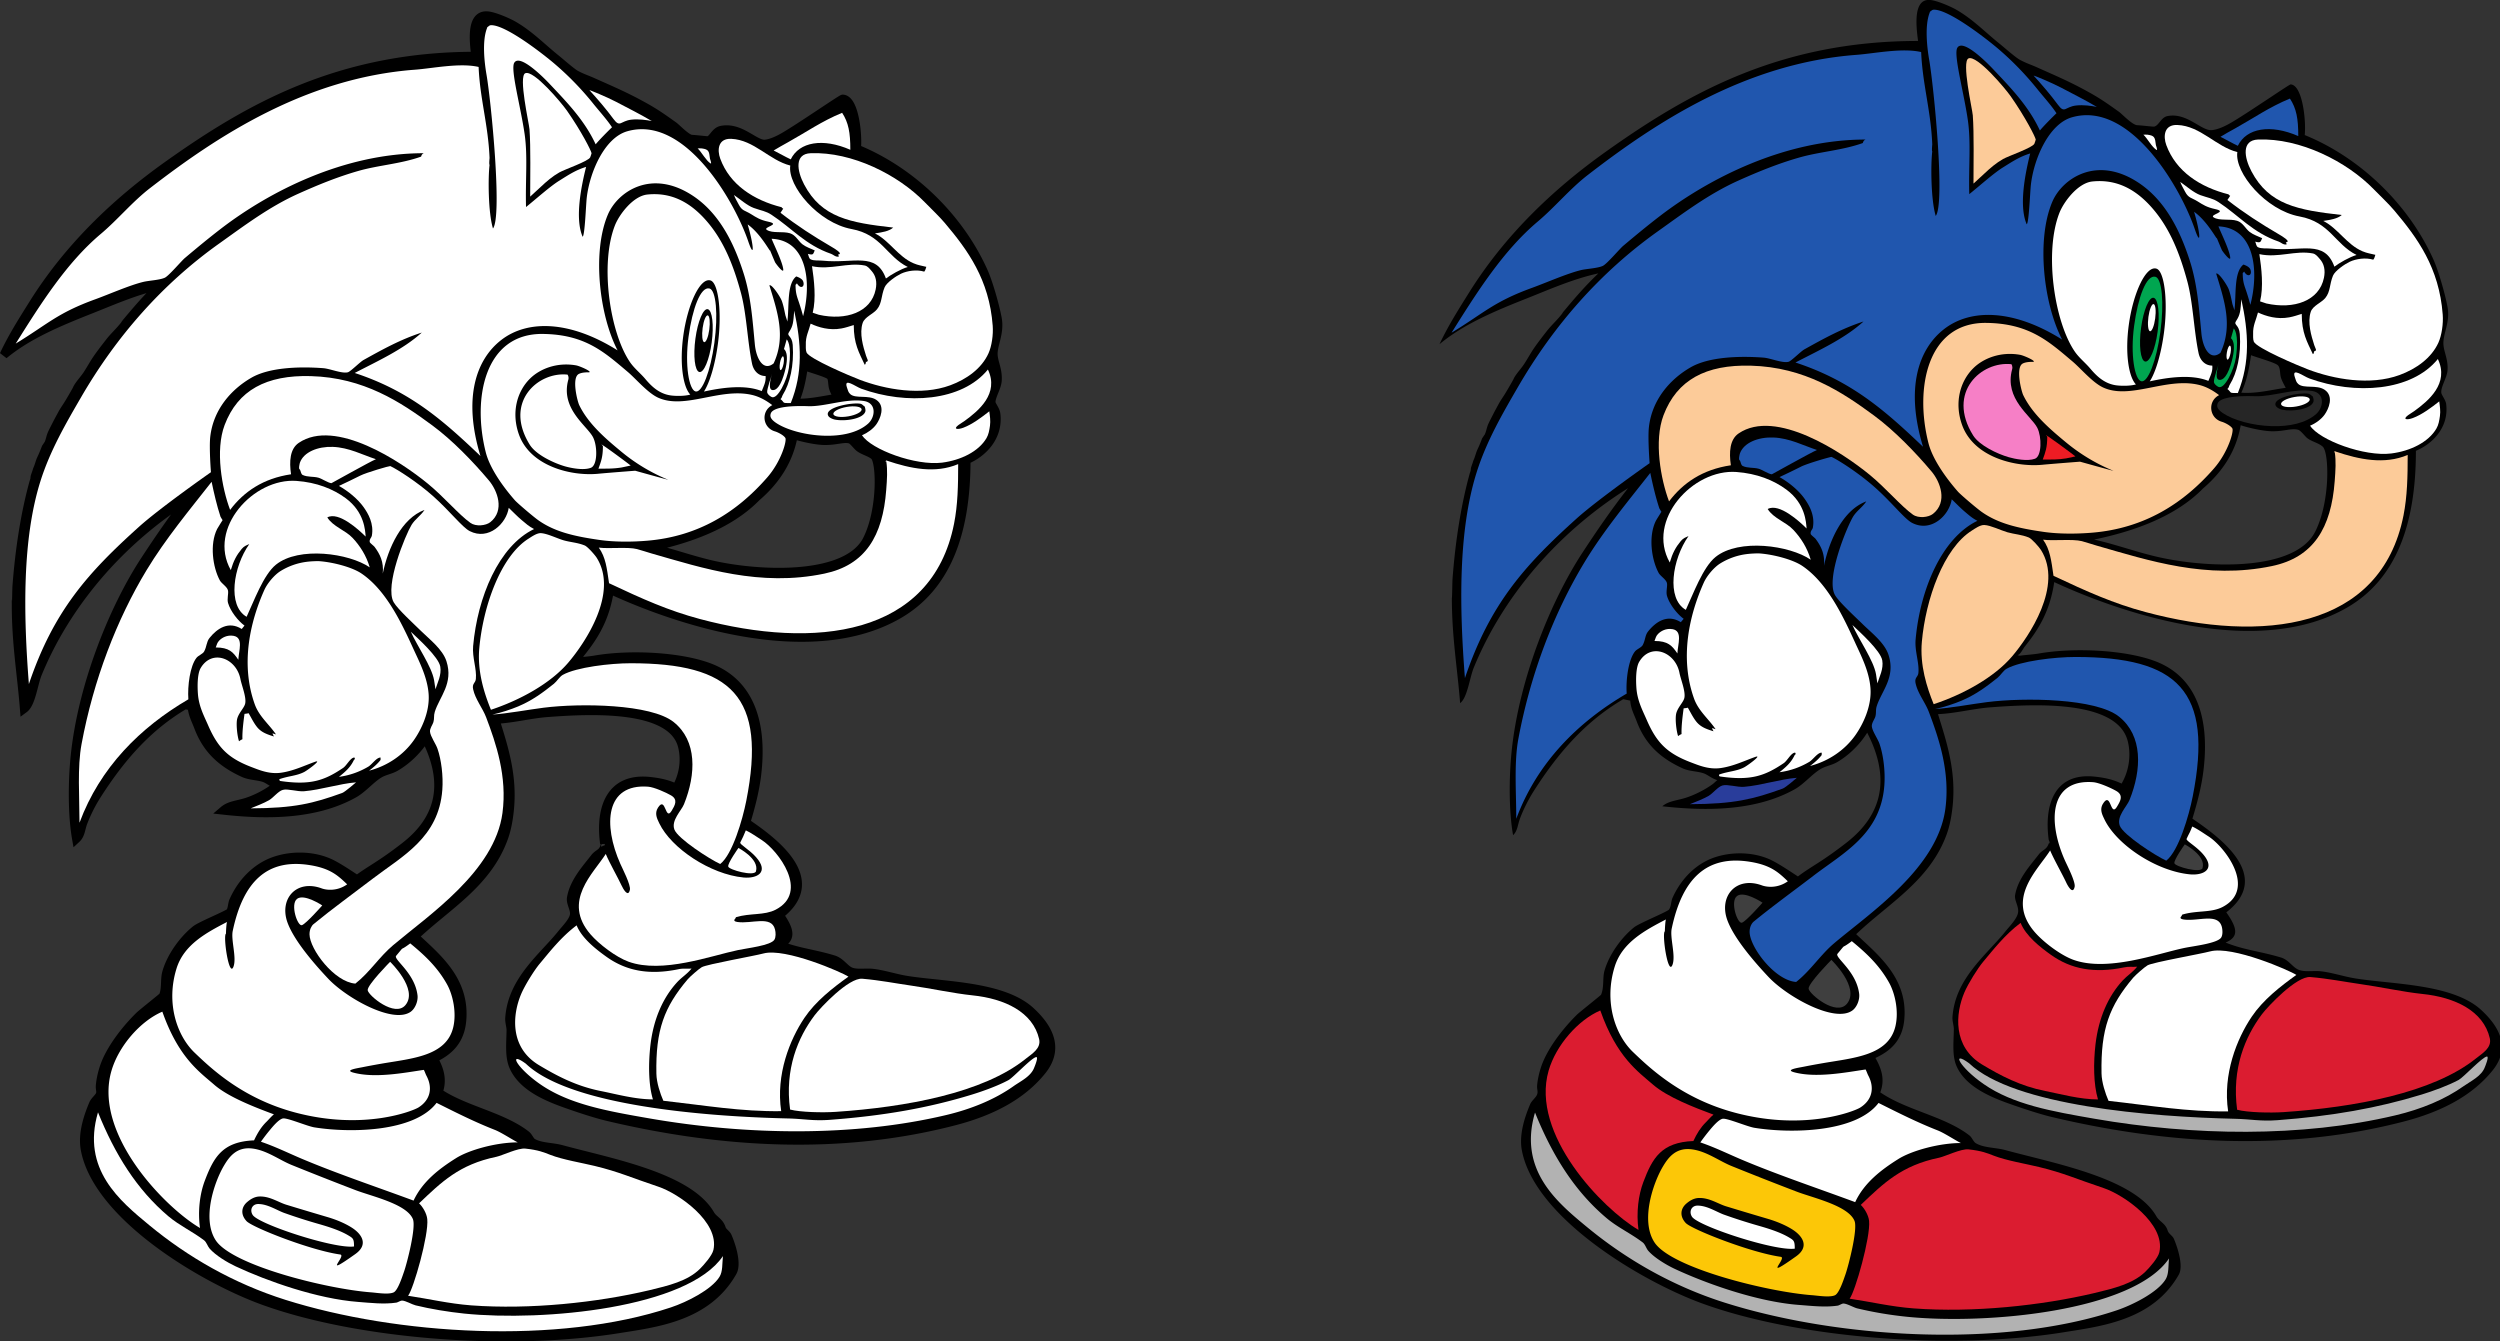 <svg xmlns="http://www.w3.org/2000/svg" width="382.879" height="205.441"><rect width="100%" height="100%" fill="#333333" stroke="none"/><defs><clipPath id="a"><path d="M0 0h169v205.441H0Zm0 0"/></clipPath><clipPath id="b"><path d="M220 0h162.879v205.441H220Zm0 0"/></clipPath></defs><path d="M157.867 154.887c-4.351-4.035-13.648-3.875-19.222-4.82-1.586-.27-3.348-.852-4.98-1.04-1.106-.129-2.325.145-3.321-.207-.938-.332-1.528-1.511-2.7-1.867-3.101-.945-5.519-1.11-8.386-2.262 1.914-.832 1.91-2.02.105-4.566 7.18-5.523-1.207-11.473-5.11-14.14.7-2.305 1.368-4.797 1.669-7.31.957-7.964-1.082-14.112-7.281-16.46-4.493-1.703-12.211-2.094-17.524-1.168-.883.152-2.055.223-2.918.336-.05.008-.441-.074-.312-.106.406-.097.785-.93 1.035-1.246 2.183-2.715 3.824-5.426 4.465-9.758 11.074 5.141 31.074 11.45 44.222 3.844 7.293-4.222 10.38-12.37 10.38-23.668 2.335-.953 5.027-3.422 4.566-7.058-.075-.61-.668-1.317-.727-1.664-.137-.875.852-2.293.938-3.422.12-1.633-.563-2.75-.625-3.946-.078-1.601 1.05-3.316.625-5.605-.375-2.012-1.395-5.54-2.13-7.172-3.695-8.246-10.984-15.36-19.433-18.797.227-2.039-.305-7.547-2.125-7.644-.203-.012-6.5 4.336-9.012 5.793-.789.457-1.898 1.011-2.878 1.109-1.583.152-3.754-2.7-6.692-2.125-.992.191-1.305 1.437-2.016 1.594-.171.035-1.816-.184-2.55-.211-.758-.035-2.29-1.688-2.758-2.02-1.688-1.203-2.79-1.992-4.567-2.972-2.8-1.555-4.828-2.407-7.753-3.715-1.028-.465-1.614-.614-2.653-1.168-.668-.364-2.484-1.973-3.082-2.446-2.164-1.746-4-3.664-6.476-5.097-.79-.461-2.883-1.38-3.93-1.485-2.645-.277-2.184 3.883-1.875 6.18-20.863 0-34.754 7.914-47.129 16.715-8.129 5.781-15.309 12.727-20.656 21.281-1.582 2.528-3.149 4.989-4.465 7.785 3.676-3.062 8.484-5.054 13.285-6.957 3.367-1.332 6.879-2.894 10.695-3.738a53.281 53.281 0 0 0-2.804 2.91c-.848.946-1.672 1.926-2.492 2.906-.067.079-.118.196-.207.31-.68.898-1.583 1.694-2.282 2.597-.629.808-1.297 1.664-1.87 2.492-.571.824-1 1.64-1.556 2.488-.425.649-1.05 1.305-1.453 1.973-.09.148-.144.3-.21.418a55.749 55.749 0 0 1-1.141 1.969c-.336.562-.715 1.07-1.04 1.664-.273.511-.573 1.054-.827 1.554-.254.508-.512.98-.727 1.453-.242.536-.281 1.012-.52 1.559-.035.082-.144.195-.207.313-.023.043-.19.27-.207.308a35.69 35.69 0 0 1-.418 1.04c-.12.296-.32.683-.414.933-.12.332-.218.672-.312.933-.059.172-.172.407-.207.52-.086.312-.145.445-.207.625-.027.086-.106.308-.106.308-.07.266-.02.368-.101.626 0 0-.078.214-.106.312-1.293 4.66-2.164 10.191-2.593 15.883-.043.566-.055 2.926-.106 2.906 0 5.934.84 10.688 1.246 15.883 1.106-.813 1.434-3.836 2.078-5.399a53.442 53.442 0 0 1 3.114-6.332c4.89-8.457 11.957-15.574 20.16-20.722-2.446 3.117-4.696 6.39-6.875 9.719-4.805 7.335-9.559 19.09-10.692 29.894-.425 4.117-.425 9.219.207 12.77.684-.63.68-1.512 1.04-2.493a23.837 23.837 0 0 1 2.078-4.152c3.582-5.621 7.722-10.488 13.52-13.879l1.05.207c.094 1.246.547 1.996 1 3.188 1.316 3.472 3.617 5.547 6.953 7.058.969.434 2.168.41 3.113.727.621.203 1.227.785 2.078 1.039-.253.191-.464.43-.726.621-1.121.816-2.73 1.644-4.152 2.078-1.372.414-2.504.457-3.426 1.246 6.273.695 13.957.824 20.008-2.574 1.359-.766 2.62-2.297 3.867-3.031.808-.48 1.695-.582 2.492-1.04 1.836-1.066 3.453-2.69 4.566-4.464 3.516 6.836 2.368 12.328-3.129 16.605-3.824 2.973-5.27 3.535-7.328 5.098-1.113-.73-2.593-1.73-3.761-2.336-3.098-1.629-7.422-1.473-10.297.105-2.164 1.184-3.828 3.149-4.86 5.442-.254.562-.187 1.234-.52 1.765-.206.333-4.515 2.07-5.292 2.7-1.84 1.472-3.742 4.023-4.465 6.539-.316 1.101-.035 2.484-.52 3.633-.039.093-3.246 2.628-3.632 3.011-1.907 1.867-4.141 4.66-5.192 7.266-.39.976-.734 2.281-.828 3.426-.05.62.168.867 0 1.347-.172.489-.824.942-1.039 1.453-.73 1.72-1.727 4.477-1.273 6.954 1.867 10.132 17.847 19.695 27.07 23.097 14.129 5.207 37.238 7.207 54.676 4.414 5.707-.914 13.527-1.789 17.437-8.718.68-1.204-.066-3.797-.75-5.399-.195-.473-.77-.726-.933-1.246-.336-1.098-1.23-1.324-1.72-2.164-3.323-5.773-15.32-7.95-22.776-9.98-1.477-.407-3.215-.31-4.465-1.04-.36-.21-.594-.87-.934-1.14-.656-.531-1.547-1.07-2.285-1.453-3.578-1.88-7.95-2.86-11.211-5.086.79-2.028.09-3.742-.727-5.192 2.313-1.074 4.082-2.672 4.36-5.812.562-6.246-3.973-9.742-7.266-12.875 4.899-4.66 11.121-8.07 13.66-15.082.434-1.188.703-2.531.871-4.016.645-5.574-.976-10.172-2.18-14.117 2.673-.113 5.333-.84 7.993-1.039 6.727-.508 19.133-1.113 20.66 5.152.55 2.246.11 4.567-.933 6.371-1.211-.566-2.262-.847-3.946-1.039-6.09-.707-7.805 4.047-7.058 9.551 0-.023.296.52 0 .52-.317.976-.957.941-1.5 1.652-1.246 1.625-3.157 3.66-3.579 6.148-.144.872.692 1.817.41 2.813-.265.926-1.277 1.93-1.87 2.672-2.88 3.59-7.618 7.11-7.997 12.976-.03.532.215 1.297.207 1.766-.015 1.906-.285 4.012.418 5.605 1.282 2.88 4.57 4.434 7.637 5.547 1.887.68 4.754 1.649 6.793 2.133 17.266 4.094 35.555 5.262 53.215.637 5.629-1.477 10.246-3.899 13.3-7.715 2.973-3.715.509-7.004-1.726-9.07zM123.094 56.02c.82.328 3.355 1.02 3.984 1.464.48.34.34 1.23.524 1.887.14.492.492 1.106.734 1.574-2.11.285-4.457.91-6.707.735.758-1.633 1.168-3.461 1.465-5.66zm-7.242 20.117c3.007-2.567 5.027-5.711 5.687-9.547 1.125.379 3.262.87 4.602.91 1.937.055 3.058-.516 4.09-.21.386.112 1.015.987 1.363 1.257.687.523 1.64.695 2.304 1.258 1.012.851 1.192 8.332-1.117 12.87-2.984 5.864-15.636 5.555-23.312 3.907-3.406-.738-6.727-1.992-10.063-2.727 5.801-1.203 12.235-3.394 16.446-7.718"/><g clip-path="url(#a)"><path fill="none" stroke="#000" stroke-width="1.3" d="M157.867 154.887c-4.351-4.035-13.648-3.875-19.222-4.82-1.586-.27-3.348-.852-4.98-1.04-1.106-.129-2.325.145-3.321-.207-.938-.332-1.528-1.511-2.7-1.867-3.101-.945-5.519-1.11-8.386-2.262 1.914-.832 1.91-2.02.105-4.566 7.18-5.523-1.207-11.473-5.11-14.14.7-2.305 1.368-4.797 1.669-7.31.957-7.964-1.082-14.112-7.281-16.46-4.493-1.703-12.211-2.094-17.524-1.168-.883.152-2.054.223-2.918.336-.05.008-.441-.074-.312-.106.406-.097.785-.93 1.035-1.246 2.183-2.715 3.824-5.426 4.465-9.758 11.074 5.141 31.074 11.45 44.222 3.844 7.293-4.222 10.38-12.37 10.38-23.668 2.335-.953 5.027-3.422 4.566-7.058-.075-.61-.668-1.317-.727-1.664-.137-.875.852-2.293.938-3.422.12-1.633-.563-2.75-.625-3.946-.078-1.601 1.05-3.316.625-5.605-.375-2.012-1.395-5.54-2.13-7.172-3.695-8.246-10.984-15.36-19.433-18.797.227-2.039-.305-7.547-2.125-7.644-.203-.012-6.5 4.336-9.012 5.793-.789.457-1.898 1.011-2.878 1.109-1.583.152-3.754-2.7-6.692-2.125-.992.191-1.305 1.437-2.016 1.594-.171.035-1.816-.184-2.55-.211-.758-.035-2.29-1.688-2.758-2.02-1.688-1.203-2.79-1.992-4.567-2.972-2.8-1.555-4.828-2.407-7.753-3.715-1.028-.465-1.614-.614-2.653-1.168-.668-.364-2.484-1.973-3.082-2.446-2.164-1.746-4-3.664-6.476-5.097-.79-.461-2.883-1.38-3.93-1.485-2.645-.277-2.184 3.883-1.875 6.18-20.863 0-34.754 7.914-47.129 16.715-8.129 5.781-15.309 12.727-20.656 21.281-1.582 2.528-3.149 4.988-4.465 7.785 3.676-3.062 8.484-5.054 13.285-6.957 3.367-1.332 6.879-2.894 10.695-3.738a53.282 53.282 0 0 0-2.804 2.91c-.848.946-1.672 1.926-2.492 2.906-.067.079-.118.196-.207.31-.68.897-1.583 1.694-2.282 2.597-.629.808-1.297 1.664-1.87 2.492-.571.824-1 1.64-1.556 2.488-.425.649-1.05 1.305-1.453 1.973-.09.148-.144.3-.21.418a55.743 55.743 0 0 1-1.141 1.969c-.336.562-.715 1.07-1.04 1.664-.273.511-.573 1.054-.827 1.554-.254.508-.512.98-.727 1.453-.242.536-.281 1.012-.52 1.559-.035.082-.144.195-.207.313-.023.042-.19.27-.207.308-.144.371-.28.719-.418 1.04-.12.296-.32.683-.414.933-.12.332-.218.672-.312.933-.059.172-.172.407-.207.52-.086.312-.145.445-.207.625-.028.086-.106.308-.106.308-.07.266-.02.368-.101.625 0 0-.078.215-.106.313-1.293 4.66-2.164 10.191-2.593 15.883-.043.566-.055 2.926-.106 2.906 0 5.934.84 10.688 1.246 15.883 1.106-.813 1.434-3.836 2.078-5.399a53.442 53.442 0 0 1 3.114-6.332c4.89-8.457 11.957-15.574 20.16-20.722-2.446 3.117-4.696 6.39-6.875 9.718-4.805 7.336-9.559 19.09-10.692 29.895-.425 4.117-.425 9.219.207 12.77.684-.63.68-1.512 1.04-2.493a23.837 23.837 0 0 1 2.078-4.152c3.582-5.621 7.722-10.488 13.52-13.879l1.05.207c.094 1.246.547 1.996 1 3.188 1.316 3.472 3.617 5.547 6.953 7.058.969.434 2.168.41 3.113.727.621.203 1.227.785 2.078 1.039-.253.191-.464.43-.726.621-1.121.816-2.73 1.644-4.152 2.078-1.372.414-2.504.457-3.426 1.246 6.273.695 13.957.824 20.008-2.574 1.359-.766 2.62-2.297 3.867-3.031.808-.48 1.695-.582 2.492-1.04 1.836-1.066 3.453-2.69 4.566-4.464 3.516 6.836 2.368 12.328-3.129 16.605-3.824 2.973-5.27 3.535-7.328 5.098-1.113-.73-2.593-1.73-3.761-2.336-3.098-1.629-7.422-1.473-10.297.105-2.164 1.184-3.828 3.149-4.86 5.442-.254.562-.187 1.234-.52 1.765-.206.333-4.515 2.07-5.292 2.7-1.84 1.472-3.742 4.023-4.465 6.539-.316 1.101-.035 2.484-.52 3.633-.039.093-3.246 2.629-3.632 3.011-1.907 1.868-4.141 4.66-5.192 7.266-.39.976-.734 2.281-.828 3.426-.05.62.168.867 0 1.347-.172.489-.824.942-1.039 1.453-.73 1.72-1.726 4.477-1.273 6.954 1.867 10.132 17.847 19.695 27.07 23.097 14.129 5.207 37.238 7.207 54.676 4.414 5.707-.914 13.527-1.789 17.437-8.718.68-1.204-.066-3.797-.75-5.399-.195-.472-.77-.726-.933-1.246-.336-1.098-1.23-1.324-1.72-2.164-3.323-5.773-15.32-7.95-22.776-9.98-1.477-.407-3.215-.31-4.465-1.04-.36-.21-.594-.87-.934-1.14-.656-.531-1.547-1.07-2.285-1.453-3.578-1.88-7.95-2.86-11.211-5.086.79-2.028.09-3.742-.727-5.192 2.313-1.074 4.082-2.672 4.36-5.812.562-6.246-3.973-9.742-7.266-12.875 4.899-4.66 11.121-8.07 13.66-15.082.434-1.188.703-2.531.871-4.016.645-5.574-.976-10.172-2.18-14.117 2.673-.113 5.333-.84 7.993-1.039 6.727-.508 19.133-1.113 20.66 5.152.55 2.246.11 4.567-.933 6.371-1.211-.566-2.262-.847-3.946-1.039-6.09-.707-7.804 4.047-7.058 9.551 0-.023.296.52 0 .52-.317.976-.957.941-1.5 1.652-1.246 1.625-3.157 3.66-3.579 6.148-.144.872.692 1.817.41 2.813-.265.926-1.277 1.93-1.87 2.672-2.88 3.59-7.618 7.11-7.997 12.976-.03.532.215 1.297.207 1.766-.015 1.906-.285 4.012.418 5.605 1.282 2.88 4.57 4.434 7.637 5.547 1.887.68 4.754 1.649 6.793 2.133 17.266 4.094 35.555 5.262 53.215.637 5.629-1.477 10.246-3.899 13.3-7.715 2.973-3.715.509-7.004-1.726-9.07zM123.094 56.02c.82.328 3.355 1.02 3.984 1.464.48.34.34 1.23.524 1.887.14.492.492 1.106.734 1.574-2.11.285-4.457.91-6.707.735.758-1.633 1.168-3.461 1.465-5.66zm-7.242 20.117c3.007-2.567 5.027-5.711 5.687-9.547 1.125.379 3.262.87 4.602.91 1.937.055 3.058-.516 4.09-.21.386.112 1.015.987 1.363 1.257.687.523 1.64.695 2.304 1.258 1.012.851 1.192 8.332-1.117 12.87-2.984 5.864-15.636 5.555-23.312 3.907-3.406-.738-6.727-1.992-10.063-2.727 5.801-1.203 12.235-3.394 16.446-7.718zm0 0"/></g><path fill="#fff" d="M80.457 175.91c-1.11-.129-3.559 1.074-4.43 1.254-5.687 1.176-8.402 3.852-11.847 7.129.539.488 1.172 1.543 1.257 2.414.247 2.426-2.101 10.676-2.937 11.742 3.164.469 6.238 1.207 9.645 1.469 9.043.676 19.355-.438 27.261-2.309 3-.714 5.895-1.418 7.758-3.25.621-.613 1.899-2.047 2.098-2.933.953-4.293-5.375-8.66-8.418-9.676-4.14-1.379-6.051-2.285-9.77-3.184-1.894-.46-4.914-.96-6.797-1.699-.996-.394-1.816-.738-3.82-.957"/><path fill="#fff" d="M15.008 170.352c-2.567 8.726 3.367 13.582 7.863 17.296 5.824 4.809 12.828 8.895 20.863 11.43 16.993 5.356 41.72 6.922 59.024 1.149 2.476-.825 6.219-2.72 7.43-4.672.523-.836.402-1.985.53-3.184-5.382 7.965-27.488 10.047-39.62 8.805-2.508-.262-5.121-.696-7.446-1.258-.57-.14-1.52-.723-2.093-.734-.2-.008-.653.285-.84.312-1.922.29-4.008.035-5.871-.105-6.243-.47-13.95-3.192-18.766-5.45-1.293-.605-3.07-1.68-3.984-2.726-.309-.36-.465-.977-.84-1.258-1.797-1.367-3.758-2.246-5.453-3.672-4.864-4.101-8.22-9.531-10.797-15.933"/><path fill="#fff" d="M66.863 168.902c-3.414 4.5-13.25 4.637-18.726 3.754-1.102-.18-4.192-1.508-4.82-1.363-.653.148-1.583 1.289-1.993 1.785a27.856 27.856 0 0 0-1.363 1.781c2.187.739 4.21 1.743 6.289 2.621 5.547 2.336 11.527 4.333 17.09 6.395 1.347-2.895 3.887-4.86 6.5-6.5 2.043-1.285 6.215-2.418 9.45-2.418-.9-.453-2.505-1.52-3.505-1.914-3.078-1.211-5.734-2.547-8.922-4.14m91.856-7.008c-.649.004-3.547 3.14-4.27 3.527-1.617.863-3.797 1.66-5.558 2.203-6.7 2.059-13.547 3.258-21.805 3.879-2.621.191-3.93-.152-6.399-.211-12.671-.29-33.375-1.938-40.152-8.387-2.762-2.02-1.46.606 2.2 3.145 4.449 3.086 10.296 4.117 16.777 5.242 14.75 2.559 31.191 2.852 45.394-.523 3.887-.922 7.465-2.399 10.309-4.415 1.094-.777 2.68-1.492 3.183-2.867.004-.008.68-1.597.32-1.593m-133.855-6.957c-3.343 1.433-6.687 5.238-7.8 9.082-2.782 9.613 8.152 20.882 13.566 24.05-.356-2.64-.012-5.261.734-7.234 1.371-3.613 2.707-5.992 7.547-6.188.516-1.101 1.082-2.039 1.887-2.832.371-.363.754-.832 1.156-1.152-2.93-1.086-6.957-2.64-9.133-4.527-2.238-1.95-5.476-4.137-7.957-11.2"/><path fill="#fff" d="M132.063 149.895c-2.075-.184-6.407 4.398-7.325 5.628-2.531 3.375-4.574 8.196-3.734 14.407 1.582.414 4.984.492 7.023.351 10.703-.726 22.516-2.87 29.043-8.11.961-.773 2.407-1.585 2.075-3.038-.958-4.14-5.274-6.184-10.196-6.692-2.91-.3-6.5-1.086-9.344-1.484-2.476-.352-4.773-.824-7.542-1.062"/><path fill="#fff" d="M116.914 146.027c-1.394.38-8.66 1.653-9.437 2.098-.454.262-1.825 1.465-2.172 1.875-3.57 4.23-4.907 7.707-4.778 14.441.028 1.371.582 3.043 1.063 4.141 6.297.7 11.86 1.676 18.05 1.594-.831-5.617 1.32-10.961 3.563-14.293 1.695-2.516 4.293-4.563 6.738-6.309-.945-.64-9.664-4.457-13.027-3.547"/><path fill="#fff" d="M88.313 141.719c-2.41 1.804-4.188 4.133-5.626 5.84-.863 1.023-2.304 3.343-2.867 4.671-1.34 3.157-1.804 8.176 2.707 10.887 2.79 1.676 5.758 3.238 9.504 3.98 2.34.462 5.235 1.274 7.965 1.274-.703-2.309-.691-5.578-.383-8.297.469-4.023 1.926-7.285 4.09-9.644.707-.774 1.54-1.25 2.203-2.098-.8.078-1.16-.066-1.992.105-4.476.926-7.969.274-11.008-1.886-1.629-1.16-3.793-2.852-4.594-4.832m-40.804-9.215c-6.602-1.082-10.27 2.523-11.863 10.062-.297 1.403.62 4.075.12 5.454-.68 1.886-1.644-4.79-1.152-5.032-.015-.203.067-1.8.18-1.8-3.172 1.648-6.61 3.472-7.75 7.113-1.66 5.324.05 10.32 2.762 12.918 2.68 2.57 7.449 7.047 15.425 9.168 10.504 2.793 18.012-.254 18.844-.77 1.832-1.14 2.219-2.988 1.258-4.824-.191-.367-.23-.578-.422-.941-3.047.449-7.476 1.316-10.797.418-1.394-.38.567-.66 1.469-.84a106.09 106.09 0 0 1 2.828-.524c4.645-.808 9.945-1.129 11.004-5.578.531-2.242-.047-4.957-.957-6.586-1.453-2.601-3.39-4.426-5.629-6.262-1.89 1.426-.633.09-2.156 1.899-.469.559 2.844 2.594 3.27 6.039.109.902-.348 2.027-1.024 2.52-2.68 1.957-9.875-2.102-12.64-5.036-1.946-2.062-5.2-5.738-6.247-8.609-1.308-3.621 1.348-6.672 5.258-5.227.3.11.867.239 1.559.196a4.435 4.435 0 0 0 2.32-.824c-1.398-1.336-2.55-2.426-5.66-2.934"/><path fill="#fff" d="M99.25 120.48c-6.54-.48-6.902 5.84-4.246 11.813.305.691 1.629 3.246 1.465 3.984-.27 1.243-1.04-.16-1.258-.629-.54-1.171-1.918-3.593-2.438-4.867-1.851 2.95-6.738 7.219-2.335 12.317 1.3 1.507 3.89 3.484 5.824 4.187 5.16 1.875 12.668-.926 16.773-1.781 1.399-.297 4.988-.691 5.555-1.574.258-.399.222-1.117.105-1.575-.543-2.214-3.582-.824-5.765-1.152-.883-.133-.246-.55-.317-.523.024-.036.086-.207.106-.211 2.16-.66 4.34-.246 6.082-1.153 5.203-2.71.37-9.054-2.133-10.66-.684-.437-1.648-1.12-2.445-1.484-.504 1.254-.297.664-.848 1.855-.133.286 1.352 1.051 2.402 2.235 2.094 2.36.13 3.32-1.906 3.129-5.082-.485-11.062-4.48-12.894-8.286-.34-.714-.778-1.523-.207-2.41 1.21-1.886 1.082 2.164 2.097.47.477-.798 1.031-1.704-.105-2.356-.719-.418-2.578-1.262-3.512-1.329m-44.719-.664c-2.582.211-5.394 1.149-7.965 1.364-1.035.082-2.488-.422-3.25-.211-.707.195-1.453 1.199-2.097 1.574-.84.484-1.946.898-2.832 1.258 6.707-.028 9.574-.75 14.035-2.363.437-.165 2.11-1.622 2.11-1.622"/><path fill="#fff" d="M96.598 101.578c-3.137 0-8.309.61-10.403 1.777-.496.278-.906.997-1.363 1.364-1.676 1.344-3.324 2.562-5.453 3.46-1.106.466-2.68.989-3.98 1.258 2.261-.14 5.57-.761 7.859-1.05 5.597-.707 16.437-.594 19.922 2.203 3.59 2.875 3.437 7.953 1.574 12.582-.402.988-1.996 2.473-1.469 3.879.531 1.398 5.406 4.543 7.016 5.273 1.879-1.469 3.422-6.793 3.992-9.676 3.172-16.027-2.29-21.07-17.695-21.07m-60.832-4.199c-.985-.172-1.786.293-2.203.734-.317.34-.325.555-.524 1.047 2.031 0 2.66.695 3.461 1.89.059-1.39.844-3.394-.734-3.671m27.152-.629c.941 2.145 3.215 5.34 3.566 7.445.094.524.141 1.024.211 1.364.282-.954.953-2.172.735-3.461-.25-1.477-3.446-4.336-4.512-5.348"/><path fill="#fff" d="M48.977 85.95c-.364-.028-1.356.003-2.098.105a10.001 10.001 0 0 0-3.906 1.398c-.926.57-2.016 1.852-2.489 2.902-2.18 4.864-3.68 11.332-1.468 17.508.675 1.88 2.214 3.078 3.25 4.614-.657-.196-.614-.282-.313.316-1.07-.328-1.887-.629-2.52-1.363-.55-.657-.921-1.457-1.359-2.203-.12.05-.586.097-.629.105-.16 1.184-.36 2.754-.316 3.879-.234.113-.324.16-.524.316-.257-.78-.44-2.398-.316-3.254.156-1.011 1.102-1.808 1.258-2.515.219-.957-.543-2.801-.73-3.774-.614-3.16-4.333-4.632-6.083-1.675-.5.84-.52 2.664-.422 3.984.149 1.93.958 3.398 1.575 4.82 1.511 3.461 3.093 5.024 6.71 6.395 1.098.414 2.633 1.078 4.403.84 1.918-.262 3.652-1.114 5.242-1.676 1.188-.426-1.144 1.3-1.676 1.57-1.16.586-2.28.582-3.671 1.051-.266.086 0 .312 0 .312 4.671.692 6.796-.074 9.644-1.992.52-.347 1.023-1.379 1.574-1.57.36-.133.211.371.106.312-.555 1.196-1.352 1.844-2.309 2.622a11.865 11.865 0 0 0 4.508-1.57c.504-.302 1.125-1.212 1.68-1.364.37-.11.082.203.21.312-.48.633-1.148 1.196-1.785 1.68 2.918-.765 5.293-2.473 6.817-4.613 1.16-1.629 2.504-4.375 2.305-7.129-.184-2.543-1.415-4.914-2.293-6.832-1.934-4.254-4.278-9.11-7.98-11.621-1.438-.98-4.34-1.727-6.395-1.89m33.863-4.298c-.621-.035-1.477.582-1.887.84-4.258 2.672-6.969 10.348-7.547 16.774-.324 3.566.75 6.894 1.781 9.437 4.454-1.473 9.133-4.031 11.852-7.23 2.566-3.02 7.723-10.653 4.356-16.035-.266-.434-1.399-1.72-1.844-1.899-1.106-.45-2.16-.484-3.227-.789-1.02-.297-2.508-1.047-3.484-1.098"/><path fill="#fff" d="M45.414 73.652c-6.574-.488-13.656 7.266-10.066 13.664.414-1.41.875-2.293 1.675-3.254.38-.453.778-.566 1.153-.734-2.457 3.48-3.383 9.438-.406 11.137 1.101-2.348 2.578-6.45 4.496-7.988 3.507-2.82 11.187-1.762 14.363.418-.531-1.813-1.484-3.293-2.621-4.508-1.121-1.203-2.992-1.719-3.88-3.145 1.743-.96 4.876 1.938 5.872 2.934-.07-.938-.18-3.746-3.047-5.871-1.926-1.426-4.476-2.434-7.539-2.653"/><path fill="#fff" d="M32.41 73.79c-3.422 4.366-7.039 8.698-9.96 13.526-4.563 7.547-8.126 16.79-9.958 26.63-.668 3.581-.316 8.156-.316 12.054 3.14-8.465 9.308-14.594 16.672-18.898-.145-2.047.25-5.114 1.257-6.368.266-.336.961-.593 1.153-.945.43-.781.336-1.473.84-2.094 1.168-1.445 2.906-2.636 4.925-1.363.043-.09.356-.402.422-.523-.98-.711-2.144-2.184-2.52-3.461-.171-.606.083-1.399 0-1.887-.093-.578-.984-1.074-1.257-1.574-1.094-2.032-1.57-5.547-.418-7.864.094-.187.84-1.363.84-1.363-.016.004-.313-.515-.317-.523-.562-1.7-1.003-3.614-1.363-5.348m22.75-.941c-1.144.566-2.09 1.035-3.25 1.57 1.395.781 2.871 1.977 3.778 3.25.687.965 1.609 2.52 1.257 4.402-.05.274-.414.504-.316.946.035.156.621.578.734.734.809 1.09 1.434 2.281 1.258 4.09.82-3.945 2.902-8.457 6.395-9.75-.579.89-1.454 1.422-1.993 2.305-.91 1.496-4.168 9.34-2.726 11.847.621 1.07 3.203 3.422 4.195 4.403 1.274 1.257 3.285 2.777 3.88 4.613 1.105 3.406-1.063 5.457-1.782 7.758-.192.609-.043.996-.211 1.574-.106.383-.57.965-.524 1.469.07.734.903 1.875 1.153 2.62.578 1.676.894 4.15.734 6.29-.55 7.363-6.187 10.18-10.695 13.629-2.969 2.273-6.102 4.535-9.016 6.922-.332.27-.633.843-.629 1.57.024 2.285 3.797 7.316 7.024 7.55 2.164-1.69 3.68-4.113 5.77-5.87 5.488-4.63 15.566-11.344 16.757-20.254.746-5.598-.98-10.649-2.5-14.66-.539-1.422-1.66-2.758-1.992-4.297-.191-.899.355-.914.418-1.575.156-1.511-.574-3.3-.418-5.03.668-7.49 3.914-15.317 9.332-17.93-.813-.422-1.246-.825-1.887-1.364-.73-.613-1.312-1.242-1.992-1.887-.355 2.391-3.07 5.051-5.977 3.567-1.14-.586-3.03-3.059-5.605-5.356-2.394-2.132-5.48-4.105-6.559-4.605-.086-.043-3.617.969-4.613 1.469m80.684-2.293c-.008-.133-.457.18-.106.105.207 1.371.117 2.692-.011 4.371-.528 7.059-3.196 11.508-9.477 12.82-9.848 2.06-18.57-.828-26.52-3.105-.554-.16-1.71-.539-2.171-.652-1.414-.367-4.297-.016-5.852-.227 1.063 1.504 1.223 3.094 1.57 5.453 5.082 2.399 9.078 4.188 13.895 5.477 17.55 4.695 35.523 2.707 38.945-14.598.57-2.879.63-5.86.63-9.12-3.532 1.484-7.302.69-10.903-.524m-84.875-2.114c-2.282-.082-4.457.786-5.035 2.414-.028.082-.274 1.047 0 1.047.144.285.156.703.421.84.739.356 1.633.203 2.41.418.532.145 1.516.813 1.993.84.047 0 5.906-3.305 6.816-3.672-2.031-.656-4.144-1.8-6.605-1.887"/><path fill="#fff" d="M47.594 57.602c-6.805-.188-11.168 2.152-13.192 7.488-1.468 3.879-.418 9.676.84 13 2.11-2.793 5.059-4.82 9.332-5.453-.293-1.973-.172-3.89 1.176-4.809 5.586-3.812 15.621 2.836 19.8 6.27 2.442 2 4.723 4.718 6.493 5.98.844.606 2.371.426 3.039-.101 2.27-1.801 1.086-4.86-.21-6.399-2.442-2.902-5.606-6.176-8.669-8.433-4.844-3.579-10.5-7.325-18.61-7.543M151.3 56.594c-3.988 4.91-12.495 5.441-19.394 2.937-.918-.336-2.699-1.746-2.203-.21.156.468.207.765.527 1.05.829.727 2.766.07 3.958.856 1.488.98.605 2.945.027 3.757-.488.688-1.356 1.329-2.203 1.676 1.437 2.2 8.215 4.703 12.265 4.195 2.86-.367 5.621-1.703 6.817-3.777.308-.535.418-1.144.523-1.887.106-.718-.015-1.543-.105-2.199-1.125.883-2.582 1.992-3.985 2.516-.883.328-1.601.23-.734-.418.281-.211.648-.414.945-.63 2.14-1.558 5.309-4.163 3.563-7.866m-29.668-9.016c-.14 1.766-.145 2.309-.813 3.317-.386.574.485.5.586 1.925.223 3.16-.445 5.93-1.508 7.63-.171.277-.113.456-.367.671.742.598.11.613 1.574.613 1.883-4.675 1.625-9.14.528-14.156m10.797-6.918c-2.606-.515-5.239.727-8.07.106.312 2.101.652 4.937.105 7.129.289.074.726.265.941.312 4.156.934 7.996-.383 8.703-3.879.227-1.117.04-2.094-.629-2.832-.273-.305-.578-.746-1.05-.836"/><path fill="#fff" d="M124.148 23.465c-2.484.098-2.117 2.652-.992 4.793 2.664 5.055 6.985 5.851 13.637 6.594-.629.566-1.66.726-2.797.894 2.227 1.113 3.559 3.586 5.926 4.582.77.324 1.156.332 1.945.54-.094.198-.082.44-.316.734-1.145-.348-2.602-.141-3.563.316-.726.344-2.207 1.348-2.515 2.098-.547 1.316-.371 2.379-1.157 3.351-.57.719-1.89 1.172-2.199 2.098-.535 1.62.082 3.648.524 5.035.183.57.48.797 0 .941-.043-.449.05.356-.211.418-.871-1.879-1.676-3.183-1.676-6.078-.68.207-1.23.403-1.887.524-1.836.336-3.496-.168-4.719-.735-.277 1.114-.793 1.965-.734 3.25.008.102-.047.79.106 1.153.41.98 6.808 3.675 8.175 4.195 3.914 1.48 9.375 2.484 13.84.84 2.508-.926 4.809-2.563 5.856-4.899.492-1.09.75-2.84.644-4.222-.527-7.082-3.828-11.586-7.336-15.739-.804-.96-2.207-2.289-3.078-3.187-4.07-4.184-11.125-7.75-17.473-7.496m-16.671-.735c-.196-.03-.426 0-.63 0 .637.602 1.274 1.872 1.993 2.31.2.116-.102-.735-.106-.735-.132-1.192-.21-1.422-1.257-1.575"/><path fill="#fff" d="M111.984 21.262c-2.023-.082-2.168 1.703-1.675 3.043 1.46 3.972 5.09 6.355 9.437 7.441-.11.05.207.211.207.211-.16.215-.238.39-.418.629 2.524 1.973 4.992 3.562 7.863 5.242.317.184 1.856 1.07.946 1.152 0 0 .191.297.101.317-.484.101-.832-.313-1.152-.418-3.941-1.356-6.02-3.945-9.121-5.977-.895-.59-1.547-.625-2.727-1.05-1.023-.372-2.152-1.383-3.039-1.993.227.582.48.977.735 1.47.52 1.003.968.89 1.886 1.468.836.52 1.38.887 2.621 1.152 2.07.438-.886.817-.21 1.258.886.57 2.437.172 3.566.523.855.266 1.246 1.18 1.887 1.68.554.426 1.226.637 1.886.942-.257.55-.164.765-1.047.527.13.293.145.695.418.836.512.258 1.23.14 1.887.21 4.68.481 8.145-1.425 9.645 2.727.754-.57 2.277-1.449 3.347-1.761-3.277-1.645-4.023-4.973-8.605-5.813-5.086-.941-9.836-6.598-9.39-9.726-3.204-.801-5.552-3.946-9.048-4.09m16.989-3.985c-3.075 1.254-5.547 2.989-8.286 4.508-.777.434-1.472.817-2.203 1.262.86.426 1.75.957 2.621 1.36 1.297-2.684 4.934-3.302 9.125-1.466 0-2.66-.285-4.168-1.257-5.664M90.285 13.82c1.27 1.403 2.54 2.867 3.668 4.403 1.027 1.386 1.063.297 2.727.105 1.11-.129 2.297.043 3.144.207-1.781-1.043-3.55-1.937-5.453-2.933-1.402-.739-4.176-1.883-4.086-1.782m-9.828-2.61c-1.094.442.566 7.657.637 8.602.199 2.649.105 7.618.105 10.301.016 0 1.637-1.527 1.64-1.511.845-.801 1.79-1.614 2.833-2.2.805-.46 4.45-1.707 4.719-2.308.054-.121.214-.598.207-.63-.067-.401-1.54-3.331-3.77-6.519-.871-1.242-5.086-6.254-6.371-5.734"/><path fill="#fff" d="M75.293 3.86c-.305-.012-.367.093-.527.21-.172.121-.118.067-.207.313-.727 1.957-.38 5.117-.051 7.043.691 3.969 2.445 21.66.992 23.57-.746-2.476-.758-7.809-.523-9.75-.102-.047 0-1.047 0-1.047-.204-5.082-1.48-9.113-1.676-13.945-2.883-.664-7.043.219-9.75.422-16.742 1.25-30.293 10.191-40.574 18.136-2.72 2.098-4.938 4.825-7.551 7.024-5.285 4.453-9.274 10.824-13.02 16.789 4.93-3.004 6.371-4.68 12.211-6.797 2.028-.734 5.246-2.152 7.328-2.652.86-.211 2.489-.274 3.293-.64.625-.286 2.547-2.579 3.086-3.028 1.813-1.528 3.68-3.074 5.555-4.512 7.324-5.61 18.71-11.531 31.031-11.531-.37.144-.398.515-.418.523-3.137 1.121-6.527 1.305-9.644 2.203-3.196.914-6.22 2.16-9.121 3.461-4.504 2.016-8.364 4.95-12.164 7.653-8.676 6.172-15.731 14.187-21.176 23.59-2.27 3.914-4.707 8.097-6.188 12.789-2.8 8.886-2.617 20.343-1.773 31.082C8.21 93.555 13.465 87.715 21.309 80.66c3.238-2.91 10.996-8.34 10.996-8.34s-.293-3.785-.102-5.449c.488-4.223 3.274-7.273 6.29-9.016 2.683-1.554 7.163-1.757 11.007-1.468 1.055.078 2.844.863 3.773.629.414-.106 1.86-1.582 2.414-1.887 2.829-1.57 5.645-3.145 8.91-4.195-2.886 2.605-6.656 4.304-10.273 6.187 8.5 2.8 13.535 7.27 19.258 12.719-2.695-8.86-.684-14.746 3.156-17.746 4.055-3.168 10.559-3.008 17.844 1.566-2.824-5.445-3.902-15.101-1.488-20.785 1.484-3.508 6.687-7.117 13.058-2.867 3.852 2.566 6.172 6.906 7.746 11.894 1.106 3.489 1.348 7.059 1.707 10.828.211 2.23 1.317 4.2 2.88 2.922 1.917-4.125.558-7.984-.65-11.949.349-.254 1.704 1.797 1.911 2.406.262.762.344 1.258.524 2.098.058.27.261.777.312 1.05.313-2.292-.117-5.745 1.363-6.921 0 0 .868.254 1.051.734.328.86-.39 1.297-.945.317 0 0-.156.234-.211.207 0 1.468.27 1.914.629 3.043.199.605.375 1.222.527 1.781 1.324-5.074.676-11.625-4.824-11.848.43 1.063 1.668 3.567 1.789 4.692.078.75-1.188-.946-1.258-1.102-.172-.383-.648-1.531-.797-1.894.246.75-1.281-2.399-3.402-3.899.988 3.332 1.055 5.406.101 2.621-2.113-6.218-9.746-19.43-18.554-16.879-3.453 1-5.727 6.203-6.188 10.172-.125 1.09-.285 5.758-.629 5.977-1.254-2.863-.144-8.004.528-10.696-1.64.497-2.758 1.27-4.09 2.098-1.422.875-3.516 2.77-5.11 4.047-.105-4.144.274-7.746-.21-11.152-.606-4.223-2.196-9.91-1.594-10.938.883-1.515 4.879 2.656 5.445 3.258 2.621 2.777 5.32 5.547 7.024 9.227.558-.684 1.863-2 2.503-2.61-.73-1.125-2.02-2.555-2.867-3.61a45.588 45.588 0 0 0-5.734-5.944c-1.684-1.465-7.477-6.02-9.836-6.079m57.031 57.559c-2.695-.434-5.992.879-8.543.789-3.363-.117-5.457.281-5.734 1.117-.129.387-.113.813.797 1.434 1.562 1.062 4.492 1.89 7.406 1.972 2.563.075 5.113-.43 6.703-1.851 1.117-1 1.324-3.149-.629-3.461zm.211 1.574c-.305 1.184-3.203 1.586-4.719 1.258-.316-.074-.777-.266-.941-.523-.832-1.317 3.648-2.149 4.926-1.887.23.039.472.344.629.418 0 0 .168.496.105.734"/><path fill="#fff" d="M120.277 67.074c-.254-.422-1.129-.87-1.593-1.008-1.91-.554-2.18-3.101-.407-4.02-.863-.655-1.906-1.292-3.144-1.57-4.914-1.12-10.278 2.294-14.363.419-1.61-.747-3.38-2.887-4.653-3.958-3.574-3.015-6.504-5.707-12.96-5.792-8.923-.125-10.872 9.828-8.755 18.152.664 2.59 2.864 5.52 4.453 7.324.415.465 2.778 2.477 3.567 3.04 2.535 1.804 5.562 2.484 9.433 3.038 2.196.313 4.883.32 7.34.106 7.75-.668 13.63-4.32 18.317-9.696 2.14-2.457 3.015-5.617 2.765-6.035zm-22.996 5.02s-4.203.32-5.687.465c-4.106.39-10.356-1.141-12.11-5.989-1.195-3.312-.355-6.605 1.739-8.636 1.484-1.438 4.054-2.489 6.988-1.98.61.105 2.598 1.007 1.98 1.073 0 0-.988-.054-1.554.25-1.117.59-.215 4.16.07 4.762 1.406 2.926 4.195 5.266 6.45 7.133a27.686 27.686 0 0 0 7.187 4.308c-.223-.035-5.063-1.386-5.063-1.386"/><path fill="#fff" d="M92.336 68.305c0 1.683-.281 2.367-.684 3.468 1.34 0 2.285.024 3.528-.175l1.402-.297c.117.035-5.57-4.188-4.246-2.996m-5.414-10.93c-4.516-.492-9.844 4.227-5.781 10.746.945 1.52 3.64 2.793 5.375 3.297.89.254 2.824.66 3.968.23 1.04-.39 1.036-3.296.352-4.66-.91-1.804-5.031-4.36-3.8-8.828a.96.96 0 0 0-.114-.785M63.234 186.707c-.937-2.297-6.168-3.45-8.703-4.406a538.188 538.188 0 0 1-9.855-3.88c-1.864-.753-3.778-2.226-5.973-2.515-2.46-.328-3.601 1.266-4.406 2.621-1.496 2.536-3.395 8.164-1.258 11.43 2.54 3.867 17.102 7.465 23.8 7.969.817.058 2.673.379 3.458 0 .648-.317 1.324-2.438 1.574-3.149.445-1.257 1.883-6.804 1.363-8.07zm-8.808 5.348c-5.324 3.789-1.274.222-2.328.074-4.575-.645-13.442-4.149-14.34-5.11-.903-.968-.848-2.12.105-2.933.45-.383 1.086-.82 1.887-.84 1.574-.047 2.875.883 4.09 1.258 2.219.68 4.047 1.223 6.289 1.887 1.309.382 2.621.921 3.668 1.574 1.547.957 2.734 2.594.629 4.09"/><path fill="#fff" d="M39.54 184.398c-.923 0-1.333.91-.837 1.68.926 1.426 12.524 5.227 15.516 4.82 0-1.152-.133-1.253-.84-1.675-1.285-.774-3.024-1.328-4.613-1.782a85.736 85.736 0 0 1-5.243-1.68c-1.113-.402-2.539-1.366-3.984-1.363M117.25 57.59c-1.063.004-1.836-.774-2.07-1.887-.715-3.437-.832-7.621-1.7-10.832-1.136-4.207-2.593-7.863-5.097-10.828-2.598-3.082-5.57-4.629-9.238-4.25-2.204.23-4.336 3.082-4.989 4.781-2.297 5.946-.75 16.356 2.313 20.867.672.989 1.617 1.711 2.383 2.625.953 1.13 2.164 2.305 4.011 2.512.922.102 2.067.063 2.758-.121.031-.008.066-.016.098-.027-1.153-1.227-1.633-4.86-1.078-8.95.648-4.789 2.574-9.039 4.191-8.523 1.2.383 1.758 4.961 1.11 9.75-.438 3.223-1.266 5.93-2.133 7.262 2.675-.586 6.257-1.121 8.855-.07.36-.903.66-1.461.586-2.31"/><path fill="#fff" d="M108.664 44.184c-1.355-.348-2.625 3.054-3.215 7.41-.59 4.351.078 8.117 1.078 8.36 1.004.241 2.293-3.09 2.883-7.442.59-4.356.254-8.07-.746-8.328zm.332 8.285c-.36 2.652-1.21 4.672-1.898 4.504-.688-.168-.953-2.457-.594-5.114.36-2.656 1.21-4.672 1.898-4.507.688.168.953 2.457.594 5.117"/><path fill="#fff" d="M107.84 52.402c-.281-.066-.383-1.043-.23-2.175.152-1.13.507-1.993.788-1.926.282.07.383 1.043.23 2.176-.151 1.132-.507 1.996-.788 1.925m12.644-.418-.421 1.48s1.054.552-.055 4.079c-.668 2.14-1.434 2.289-1.79 2.18-.726-.223.036-2.489.036-2.489s-.816 2.38-.762 2.825c.043.316.375.574.645.726.933.54 2.426-2.613 2.683-4.441.516-3.703-.336-4.36-.336-4.36"/><path fill="#fff" d="M119.543 56.684c-.152-.028-.191-.52-.09-1.102.102-.582.309-1.031.461-1.008.152.028.195.524.094 1.106-.106.582-.313 1.03-.465 1.004m10.375 7.082c-1.195.207-2.219.05-2.29-.352-.065-.398.849-.887 2.044-1.09 1.195-.207 2.219-.05 2.289.352.066.394-.848.886-2.043 1.09M59.75 147.3s-3.547 3.583-3.438 4.36c.11.813 4.172 4.215 5.786 2.266 2.011-2.43-2.348-6.625-2.348-6.625m-10.398-8.633s-2.43 2.766-3.102 3.02c-.668.25-1.844-3.188-.754-4.028 1.09-.836 3.856 1.008 3.856 1.008m63.742-8.805s-1.676 2.348-1.563 2.852c.11.504 4 1.558 4.246.726.559-1.898-2.683-3.578-2.683-3.578"/><g clip-path="url(#b)"><path d="M380.023 154.7c-4.418-4.095-13.847-3.93-19.5-4.887-1.609-.274-3.402-.868-5.054-1.055-1.121-.133-2.356.144-3.371-.211-.95-.34-1.547-1.535-2.739-1.895-3.144-.957-5.597-1.129-8.504-2.297 1.942-.84 1.938-2.046.106-4.628 7.281-5.606-1.223-11.641-5.188-14.348.711-2.336 1.391-4.867 1.696-7.414.972-8.082-1.098-14.317-7.39-16.7-4.552-1.726-12.388-2.124-17.774-1.187-.895.156-2.082.227-2.961.344-.051.004-.446-.078-.317-.106.41-.101.797-.945 1.051-1.265 2.211-2.754 3.879-5.504 4.531-9.899 11.235 5.211 31.524 11.614 44.86 3.895C366.867 88.766 370 80.5 370 69.039c2.371-.965 5.102-3.473 4.633-7.164-.074-.613-.676-1.332-.735-1.684-.14-.886.864-2.328.946-3.476.125-1.653-.567-2.785-.63-4-.081-1.621 1.067-3.363.63-5.688-.375-2.039-1.41-5.617-2.156-7.273-3.75-8.367-11.145-15.586-19.715-19.07.23-2.07-.313-7.657-2.157-7.758-.207-.012-6.593 4.402-9.144 5.879-.8.465-1.926 1.027-2.918 1.125-1.606.156-3.809-2.739-6.79-2.153-1.01.192-1.32 1.457-2.046 1.614-.172.035-1.84-.184-2.586-.215-.77-.031-2.324-1.711-2.8-2.047-1.712-1.223-2.829-2.02-4.634-3.016-2.84-1.578-4.894-2.441-7.863-3.77-1.043-.472-1.637-.62-2.691-1.187-.676-.363-2.52-1.996-3.125-2.476-2.2-1.77-4.063-3.72-6.57-5.172-.801-.469-2.926-1.399-3.989-1.508-2.683-.281-2.215 3.941-1.902 6.273-21.164 0-35.258 8.028-47.813 16.954-8.246 5.867-15.53 12.91-20.957 21.59-1.601 2.562-3.191 5.062-4.527 7.898 3.726-3.106 8.61-5.13 13.48-7.055 3.414-1.355 6.977-2.941 10.848-3.793a53.284 53.284 0 0 0-2.844 2.95c-.863.96-1.699 1.953-2.527 2.949-.07.082-.121.199-.211.316-.691.91-1.605 1.719-2.316 2.633-.641.82-1.317 1.687-1.899 2.527-.578.836-1.012 1.664-1.578 2.528-.43.656-1.062 1.32-1.473 2-.09.152-.144.3-.21.421a65.985 65.985 0 0 1-1.16 2c-.34.57-.727 1.082-1.051 1.684-.282.52-.586 1.07-.844 1.582s-.52.992-.738 1.473c-.243.543-.282 1.027-.528 1.582-.035.082-.148.195-.21.312-.02.047-.192.278-.212.317-.144.375-.281.726-.418 1.054-.125.301-.328.692-.422.95-.12.335-.222.68-.316.945-.062.176-.176.414-.21.527-.09.317-.15.45-.212.633-.027.09-.105.316-.105.316-.07.266-.024.368-.106.63 0 0-.078.222-.105.316-1.313 4.73-2.2 10.34-2.633 16.113-.043.574-.055 2.969-.106 2.95 0 6.023.856 10.843 1.266 16.112 1.117-.824 1.453-3.89 2.106-5.476a54.428 54.428 0 0 1 3.16-6.426c4.96-8.574 12.129-15.797 20.453-21.02-2.48 3.16-4.762 6.481-6.973 9.86-4.875 7.441-9.699 19.367-10.847 30.328-.434 4.176-.434 9.352.21 12.953.692-.636.688-1.535 1.051-2.527.496-1.344 1.332-3 2.106-4.211 3.633-5.703 7.836-10.645 13.718-14.082l1.067.21c.094 1.266.555 2.028 1.012 3.235 1.336 3.52 3.671 5.625 7.058 7.16.98.442 2.196.414 3.156.739.63.207 1.247.797 2.11 1.05-.258.196-.473.438-.738.633-1.137.825-2.774 1.668-4.211 2.106-1.395.422-2.543.465-3.477 1.265 6.363.707 14.156.836 20.297-2.613 1.383-.773 2.66-2.328 3.926-3.074.816-.488 1.718-.59 2.523-1.055 1.863-1.078 3.508-2.726 4.637-4.527 3.566 6.933 2.398 12.508-3.176 16.844-3.879 3.015-5.344 3.59-7.434 5.171-1.128-.742-2.632-1.753-3.816-2.37-3.14-1.653-7.527-1.493-10.45.109-2.19 1.199-3.882 3.195-4.929 5.52-.258.57-.191 1.253-.527 1.792-.207.336-4.578 2.102-5.367 2.739-1.864 1.492-3.797 4.082-4.532 6.632-.32 1.118-.035 2.52-.523 3.688-.043.094-3.293 2.664-3.688 3.05-1.933 1.9-4.199 4.731-5.265 7.376-.399.988-.746 2.312-.844 3.472-.047.633.172.883 0 1.371-.172.493-.832.954-1.05 1.473-.743 1.746-1.755 4.54-1.294 7.055 1.895 10.277 18.11 19.976 27.465 23.43 14.332 5.28 37.778 7.316 55.469 4.48 5.785-.93 13.723-1.817 17.691-8.848.688-1.219-.07-3.851-.761-5.476-.204-.48-.786-.735-.95-1.262-.34-1.113-1.25-1.344-1.742-2.2-3.375-5.85-15.547-8.058-23.11-10.12-1.5-.414-3.26-.317-4.53-1.055-.36-.215-.602-.887-.946-1.16-.668-.535-1.57-1.086-2.316-1.473-3.633-1.906-8.067-2.898-11.375-5.16.8-2.055.094-3.793-.738-5.266 2.347-1.09 4.14-2.71 4.421-5.898.57-6.336-4.03-9.883-7.37-13.059 4.968-4.726 11.284-8.187 13.863-15.304.437-1.2.71-2.567.882-4.07.653-5.657-.992-10.321-2.21-14.325 2.707-.113 5.406-.851 8.109-1.05 6.82-.516 19.406-1.13 20.957 5.226.555 2.277.11 4.633-.95 6.46-1.23-.573-2.296-.859-4.003-1.054-6.176-.715-7.914 4.11-7.16 9.692.004-.024.3.527 0 .527-.32.992-.97.953-1.52 1.676-1.266 1.648-3.203 3.715-3.629 6.234-.148.887.7 1.848.414 2.86-.27.937-1.297 1.953-1.898 2.706-2.922 3.641-7.73 7.211-8.11 13.165-.035.539.215 1.316.211 1.792-.02 1.934-.293 4.07.418 5.684 1.301 2.926 4.637 4.5 7.75 5.629 1.918.691 4.825 1.672 6.891 2.164 17.516 4.152 36.07 5.34 53.988.645 5.711-1.497 10.395-3.954 13.492-7.825 3.016-3.77.512-7.105-1.75-9.203zM344.746 54.397c.828.336 3.402 1.036 4.04 1.489.491.343.347 1.246.534 1.914.14.5.496 1.12.742 1.597-2.14.29-4.523.922-6.804.743.77-1.657 1.183-3.508 1.488-5.743zm-7.348 20.41c3.051-2.605 5.098-5.796 5.766-9.683 1.145.387 3.313.883 4.672.922 1.969.055 3.105-.524 4.148-.215.395.117 1.032 1.004 1.383 1.277.695.532 1.664.704 2.34 1.278 1.027.863 1.207 8.453-1.137 13.054-3.023 5.95-15.86 5.637-23.644 3.961-3.457-.746-6.828-2.02-10.211-2.765 5.887-1.219 12.414-3.442 16.683-7.828"/></g><path fill="#db1c30" d="M301.488 176.027c-1.12-.129-3.61 1.09-4.496 1.274-5.77 1.191-8.52 3.906-12.015 7.234.546.492 1.187 1.563 1.277 2.445.246 2.465-2.133 10.833-2.98 11.915 3.21.472 6.328 1.226 9.785 1.488 9.171.687 19.632-.442 27.656-2.34 3.043-.727 5.976-1.438 7.87-3.297.63-.621 1.927-2.078 2.126-2.98.969-4.352-5.453-8.782-8.54-9.813-4.198-1.398-6.136-2.32-9.91-3.23-1.921-.47-4.988-.977-6.894-1.723-1.015-.398-1.844-.746-3.879-.973"/><path fill="#b2b2b2" d="M235.09 170.387c-2.602 8.855 3.418 13.781 7.976 17.55 5.91 4.875 13.016 9.024 21.168 11.594 17.239 5.434 42.325 7.024 59.88 1.168 2.511-.836 6.308-2.758 7.538-4.738.532-.852.407-2.016.54-3.234-5.465 8.082-27.887 10.195-40.196 8.933a58.487 58.487 0 0 1-7.555-1.277c-.578-.145-1.539-.73-2.125-.746-.199-.004-.66.289-.851.32-1.95.293-4.067.035-5.957-.105-6.332-.477-14.149-3.243-19.04-5.532-1.308-.617-3.113-1.703-4.038-2.765-.313-.364-.47-.993-.852-1.278-1.824-1.386-3.812-2.277-5.531-3.722-4.938-4.16-8.34-9.668-10.957-16.168"/><path fill="#fff" d="M287.7 168.918c-3.466 4.566-13.442 4.703-18.997 3.809-1.117-.18-4.258-1.532-4.894-1.383-.657.152-1.602 1.308-2.02 1.808a29.868 29.868 0 0 0-1.383 1.809c2.219.75 4.274 1.77 6.38 2.66 5.628 2.371 11.694 4.395 17.339 6.488 1.363-2.937 3.941-4.93 6.594-6.593 2.074-1.305 6.304-2.457 9.586-2.457-.91-.457-2.54-1.54-3.555-1.938-3.121-1.23-5.816-2.586-9.05-4.203"/><path fill="#b2b2b2" d="M380.887 161.809c-.657.004-3.598 3.187-4.332 3.582-1.64.87-3.852 1.68-5.64 2.23-6.798 2.09-13.743 3.309-22.122 3.938-2.656.195-3.984-.157-6.488-.215-12.856-.293-33.86-1.965-40.739-8.508-2.796-2.05-1.476.617 2.235 3.191 4.515 3.133 10.445 4.176 17.02 5.317 14.964 2.597 31.644 2.894 46.054-.532 3.941-.937 7.574-2.43 10.453-4.48 1.113-.785 2.723-1.512 3.235-2.906.004-.008.687-1.621.324-1.617"/><path fill="#db1c30" d="M245.09 154.754c-3.39 1.453-6.785 5.312-7.914 9.21-2.824 9.755 8.273 21.184 13.762 24.4-.36-2.68-.012-5.337.746-7.34 1.39-3.665 2.75-6.079 7.66-6.274.52-1.121 1.094-2.066 1.914-2.871.375-.375.762-.848 1.168-1.172-2.973-1.102-7.055-2.68-9.262-4.594-2.273-1.976-5.559-4.195-8.074-11.36m108.754-5.116c-2.102-.188-6.496 4.46-7.434 5.707-2.562 3.426-4.637 8.316-3.789 14.617 1.61.422 5.059.5 7.133.36 10.851-.739 22.836-2.919 29.457-8.227.976-.785 2.445-1.614 2.105-3.086-.968-4.2-5.347-6.274-10.343-6.785-2.95-.309-6.59-1.106-9.48-1.508-2.509-.36-4.84-.836-7.65-1.078"/><path fill="#fff" d="M338.477 145.71c-1.414.384-8.786 1.677-9.575 2.13-.46.265-1.851 1.488-2.203 1.902-3.625 4.293-4.98 7.82-4.847 14.653.027 1.39.59 3.085 1.074 4.203 6.39.707 12.035 1.699 18.316 1.613-.847-5.7 1.336-11.121 3.613-14.5 1.72-2.555 4.356-4.629 6.836-6.399-.957-.652-9.804-4.523-13.214-3.601"/><path fill="#db1c30" d="M309.46 141.34c-2.444 1.832-4.25 4.195-5.71 5.926-.871 1.039-2.336 3.394-2.906 4.738-1.36 3.203-1.832 8.297 2.746 11.047 2.828 1.699 5.844 3.285 9.64 4.035 2.375.469 5.313 1.293 8.082 1.293-.71-2.34-.703-5.66-.386-8.414.476-4.086 1.953-7.39 4.148-9.785.719-.785 1.563-1.27 2.235-2.13-.813.079-1.176-.07-2.024.11-4.539.934-8.082.274-11.168-1.918-1.652-1.176-3.844-2.89-4.656-4.902"/><path fill="#fff" d="M268.063 131.992c-6.696-1.097-10.418 2.563-12.036 10.211-.3 1.422.633 4.129.125 5.531-.691 1.914-1.672-4.859-1.172-5.105-.011-.203.07-1.828.184-1.828-3.215 1.672-6.707 3.523-7.863 7.219-1.684 5.402.05 10.468 2.8 13.105 2.723 2.61 7.56 7.145 15.649 9.297 10.66 2.836 18.273-.254 19.117-.777 1.863-1.157 2.254-3.032 1.278-4.895-.192-.371-.23-.586-.426-.957-3.09.457-7.582 1.336-10.953.426-1.414-.387.574-.672 1.488-.852.898-.18 1.808-.347 2.871-.531 4.71-.82 10.09-1.145 11.16-5.66.543-2.274-.047-5.028-.969-6.68-1.472-2.64-3.437-4.492-5.71-6.355-1.918 1.449-.641.093-2.188 1.93-.477.566 2.883 2.628 3.316 6.124.114.914-.351 2.059-1.035 2.559-2.719 1.984-10.023-2.133-12.828-5.11-1.973-2.093-5.273-5.824-6.332-8.734-1.328-3.672 1.363-6.77 5.332-5.3.305.109.875.238 1.578.199a4.529 4.529 0 0 0 2.36-.84c-1.426-1.356-2.59-2.461-5.746-2.977m52.496-12.199c-6.637-.488-7.004 5.926-4.313 11.984.313.703 1.656 3.297 1.488 4.043-.273 1.258-1.054-.164-1.277-.636-.547-1.188-1.941-3.645-2.473-4.938-1.875 2.988-6.836 7.324-2.367 12.496 1.317 1.528 3.945 3.531 5.906 4.246 5.239 1.903 12.852-.941 17.016-1.808 1.422-.297 5.063-.7 5.637-1.594.261-.406.222-1.133.11-1.598-.556-2.246-3.634-.836-5.852-1.168-.895-.136-.25-.558-.32-.53.019-.04.085-.212.109-.216 2.187-.672 4.398-.25 6.168-1.168 5.277-2.754.375-9.187-2.164-10.816-.696-.445-1.672-1.137-2.48-1.508-.513 1.273-.306.676-.864 1.883-.13.289 1.37 1.066 2.441 2.27 2.125 2.39.13 3.367-1.933 3.171-5.16-.492-11.227-4.543-13.082-8.402-.344-.727-.793-1.547-.211-2.445 1.226-1.918 1.097 2.191 2.129.472.484-.804 1.046-1.726-.11-2.39-.726-.422-2.613-1.282-3.558-1.348"/><path fill="#293d9b" d="M275.191 119.121c-2.625.211-5.476 1.168-8.086 1.383-1.046.082-2.52-.426-3.296-.211-.715.195-1.473 1.215-2.125 1.594-.852.492-1.977.914-2.875 1.277 6.804-.031 9.71-.762 14.238-2.398.445-.164 2.144-1.645 2.144-1.645"/><path fill="#2056ae" d="M317.863 100.617c-3.18 0-8.43.617-10.55 1.805-.508.281-.922 1.012-1.383 1.383-1.703 1.363-3.375 2.597-5.532 3.511-1.125.47-2.718 1.004-4.043 1.274 2.297-.14 5.657-.77 7.977-1.063 5.68-.718 16.676-.605 20.211 2.235 3.64 2.918 3.484 8.07 1.594 12.761-.407 1.004-2.024 2.512-1.489 3.938.54 1.418 5.485 4.61 7.118 5.351 1.906-1.492 3.472-6.894 4.05-9.82 3.22-16.258-2.324-21.375-17.953-21.375"/><path fill="#fff" d="M256.152 96.36c-1-.176-1.812.296-2.234.745-.324.344-.328.56-.531 1.063 2.058 0 2.695.703 3.508 1.914.058-1.41.855-3.445-.743-3.723m27.548-.636c.952 2.172 3.257 5.414 3.616 7.55.09.532.141 1.04.211 1.383.286-.969.97-2.203.746-3.511-.253-1.497-3.496-4.399-4.574-5.422"/><path fill="#fff" d="M269.555 84.766c-.371-.032-1.375.004-2.13.105a10.066 10.066 0 0 0-3.964 1.418c-.938.578-2.047 1.879-2.524 2.945-2.21 4.934-3.734 11.496-1.488 17.762.684 1.902 2.246 3.121 3.297 4.68-.668-.2-.621-.285-.32.32-1.082-.332-1.91-.637-2.555-1.383-.558-.664-.933-1.476-1.379-2.234-.125.055-.594.098-.64.105-.16 1.2-.364 2.797-.317 3.938a2.25 2.25 0 0 0-.531.316c-.262-.789-.45-2.433-.32-3.297.156-1.027 1.117-1.836 1.277-2.55.219-.977-.555-2.844-.746-3.832-.621-3.204-4.395-4.7-6.168-1.7-.508.856-.527 2.703-.426 4.04.149 1.964.969 3.453 1.594 4.894 1.531 3.512 3.137 5.094 6.808 6.488 1.114.418 2.672 1.094 4.465.852 1.946-.266 3.707-1.133 5.32-1.703 1.204-.43-1.16 1.32-1.703 1.597-1.171.594-2.312.586-3.722 1.063-.27.09 0 .32 0 .32 4.738.7 6.894-.078 9.785-2.023.527-.352 1.039-1.399 1.598-1.594.363-.133.21.379.105.316-.562 1.215-1.371 1.875-2.34 2.66a12.056 12.056 0 0 0 4.574-1.593c.508-.305 1.141-1.227 1.7-1.383.379-.11.086.207.215.316-.485.645-1.165 1.215-1.81 1.704 2.958-.774 5.368-2.504 6.915-4.68 1.176-1.653 2.543-4.438 2.34-7.235-.188-2.578-1.438-4.984-2.328-6.925-1.961-4.317-4.34-9.243-8.098-11.793-1.457-.992-4.402-1.75-6.484-1.914"/><path fill="#fccb99" d="M303.906 80.406c-.629-.039-1.496.586-1.914.852-4.32 2.71-7.07 10.496-7.656 17.015-.328 3.618.762 6.993 1.809 9.575 4.515-1.493 9.265-4.094 12.023-7.336 2.602-3.063 7.836-10.809 4.418-16.27-.27-.437-1.418-1.742-1.871-1.922-1.121-.457-2.192-.492-3.274-.8-1.035-.301-2.543-1.063-3.535-1.114"/><path fill="#fff" d="M265.938 72.285c-6.668-.492-13.856 7.375-10.211 13.863.421-1.43.89-2.324 1.699-3.296.387-.461.789-.575 1.172-.747-2.493 3.528-3.434 9.57-.414 11.297 1.117-2.382 2.613-6.543 4.562-8.105 3.559-2.86 11.348-1.785 14.57.426-.539-1.836-1.503-3.34-2.66-4.575-1.136-1.218-3.035-1.746-3.933-3.191 1.77-.973 4.945 1.969 5.957 2.98-.075-.953-.184-3.804-3.094-5.957-1.953-1.449-4.54-2.468-7.649-2.695"/><path fill="#2056ae" d="M252.746 72.426c-3.473 4.433-7.14 8.828-10.101 13.722-4.633 7.66-8.247 17.036-10.106 27.016-.676 3.637-.32 8.277-.32 12.234 3.183-8.59 9.441-14.808 16.914-19.175-.149-2.075.254-5.188 1.273-6.461.274-.336.98-.602 1.172-.957.434-.793.336-1.496.852-2.125 1.183-1.465 2.949-2.672 4.996-1.383.043-.09.36-.41.426-.531-.993-.72-2.172-2.215-2.551-3.512-.176-.613.082-1.414 0-1.914-.098-.586-1-1.09-1.278-1.598-1.109-2.058-1.593-5.625-.425-7.976.097-.192.851-1.383.851-1.383-.011.004-.316-.524-.32-.531-.57-1.723-1.02-3.665-1.383-5.426m23.082-.957a127.87 127.87 0 0 1-3.297 1.597c1.41.79 2.91 2.004 3.828 3.297.7.977 1.637 2.555 1.278 4.465-.051.277-.418.512-.32.961.039.156.628.582.746.742.82 1.11 1.453 2.317 1.277 4.149.828-4 2.941-8.578 6.484-9.89-.586.901-1.472 1.444-2.02 2.339-.921 1.516-4.23 9.473-2.765 12.02.629 1.085 3.246 3.468 4.254 4.464 1.293 1.274 3.336 2.817 3.937 4.684 1.122 3.45-1.078 5.531-1.808 7.867-.192.621-.043 1.008-.211 1.598-.113.386-.582.976-.535 1.488.074.746.914 1.906 1.172 2.66.586 1.7.906 4.207.742 6.383-.559 7.469-6.277 10.324-10.848 13.824-3.015 2.309-6.191 4.602-9.148 7.02-.336.277-.645.86-.637 1.597.023 2.317 3.848 7.418 7.125 7.657 2.195-1.715 3.73-4.172 5.852-5.953 5.57-4.696 15.793-11.512 17-20.551.757-5.676-.993-10.801-2.536-14.871-.543-1.442-1.683-2.797-2.02-4.36-.194-.91.36-.93.427-1.597.156-1.532-.582-3.344-.426-5.106.676-7.594 3.973-15.535 9.465-18.187-.82-.426-1.262-.836-1.914-1.383-.739-.625-1.328-1.258-2.02-1.914-.36 2.426-3.117 5.125-6.062 3.617-1.16-.594-3.075-3.102-5.688-5.43-2.43-2.168-5.558-4.168-6.652-4.676-.09-.043-3.668.985-4.68 1.489"/><path fill="#fccb99" d="M357.68 69.145c-.008-.133-.461.183-.106.105.207 1.395.117 2.73-.011 4.438-.536 7.164-3.243 11.675-9.618 13.007-9.992 2.086-18.836-.84-26.902-3.152-.563-.16-1.734-.547-2.203-.664-1.438-.367-4.36-.012-5.938-.227 1.078 1.528 1.243 3.137 1.594 5.532 5.156 2.433 9.207 4.246 14.098 5.554 17.8 4.766 36.035 2.75 39.508-14.808.578-2.922.64-5.946.64-9.254-3.586 1.508-7.41.703-11.062-.531"/><path fill="#2056ae" d="M271.574 67.004c-2.312-.082-4.52.793-5.105 2.445-.031.086-.281 1.063 0 1.063.144.289.156.715.426.851.75.364 1.656.207 2.445.426.539.148 1.539.824 2.02.852.046 0 5.992-3.352 6.913-3.723-2.058-.668-4.203-1.828-6.699-1.914"/><path fill="#fccb99" d="M268.148 56.004c-6.902-.191-11.328 2.184-13.378 7.594-1.493 3.937-.426 9.82.847 13.191 2.145-2.832 5.133-4.89 9.469-5.531-.297-2-.176-3.95 1.191-4.88 5.668-3.866 15.848 2.88 20.094 6.36 2.473 2.032 4.785 4.79 6.582 6.07.86.614 2.406.43 3.082-.105 2.305-1.828 1.106-4.93-.21-6.488-2.477-2.945-5.688-6.266-8.794-8.559-4.918-3.629-10.652-7.43-18.883-7.652"/><path fill="#fff" d="M373.363 54.984c-4.05 4.98-12.68 5.52-19.68 2.977-.93-.34-2.738-1.77-2.23-.211.156.477.207.773.531 1.063.84.738 2.809.074 4.016.87 1.512.997.613 2.985.023 3.81-.492.698-1.37 1.35-2.234 1.702 1.461 2.23 8.34 4.774 12.445 4.254 2.903-.367 5.703-1.726 6.914-3.828.317-.547.426-1.164.532-1.914.109-.73-.016-1.566-.106-2.234-1.14.898-2.617 2.02-4.043 2.55-.894.332-1.625.239-.742-.425.281-.211.656-.418.957-.637 2.176-1.578 5.387-4.223 3.617-7.977m-30.101-9.148c-.14 1.789-.145 2.344-.824 3.363-.391.586.492.512.593 1.957.227 3.203-.453 6.016-1.527 7.739-.176.28-.113.464-.375.68.754.609.113.62 1.601.62 1.907-4.742 1.649-9.273.532-14.36m10.957-7.019c-2.649-.52-5.317.739-8.192.106.32 2.137.66 5.012.106 7.234.297.074.738.27.957.32 4.219.946 8.113-.39 8.828-3.937.23-1.133.043-2.125-.637-2.871-.277-.309-.586-.758-1.062-.852"/><path fill="#fff" d="M345.813 21.371c-2.516.102-2.145 2.695-1.004 4.863 2.699 5.13 7.086 5.938 13.832 6.692-.633.57-1.684.734-2.832.91 2.253 1.125 3.605 3.633 6.007 4.648.782.325 1.172.332 1.973.543-.094.203-.082.45-.316.746-1.164-.355-2.641-.144-3.618.32-.738.348-2.238 1.368-2.554 2.126-.551 1.34-.375 2.418-1.168 3.406-.582.727-1.922 1.188-2.235 2.125-.543 1.645.082 3.7.532 5.105.187.579.488.813 0 .958-.043-.454.054.359-.211.425-.887-1.906-1.703-3.234-1.703-6.168-.688.211-1.246.41-1.914.532-1.864.343-3.543-.168-4.79-.743-.277 1.125-.8 1.993-.742 3.297.008.102-.047.797.106 1.168.418.996 6.906 3.727 8.297 4.254 3.968 1.504 9.507 2.52 14.039.852 2.543-.938 4.875-2.594 5.941-4.965.496-1.11.762-2.887.652-4.29-.535-7.183-3.882-11.75-7.44-15.964-.817-.973-2.24-2.324-3.126-3.23-4.129-4.247-11.281-7.868-17.727-7.61m-16.91-.742c-.199-.031-.43 0-.636 0 .644.61 1.289 1.898 2.02 2.34.202.12-.102-.746-.106-.746-.137-1.203-.215-1.442-1.278-1.594"/><path fill="#fff" d="M333.477 19.14c-2.055-.085-2.2 1.723-1.704 3.083 1.485 4.035 5.164 6.449 9.575 7.554-.11.047.21.211.21.211-.16.215-.242.395-.425.64 2.562 2 5.066 3.61 7.98 5.317.317.188 1.88 1.086.957 1.168 0 0 .196.301.106.32-.492.102-.844-.316-1.172-.425-3.996-1.371-6.106-4-9.25-6.063-.91-.593-1.57-.632-2.77-1.062-1.039-.38-2.18-1.406-3.082-2.024.23.59.489.993.743 1.493.53 1.015.984.902 1.918 1.488.847.527 1.398.898 2.656 1.172 2.101.441-.899.824-.211 1.273.898.578 2.472.176 3.613.531.875.27 1.27 1.2 1.918 1.704.563.433 1.246.644 1.914.957-.262.558-.168.773-1.062.53.132.302.148.712.422.852.519.262 1.25.145 1.917.211 4.747.493 8.262-1.445 9.786 2.77.761-.582 2.308-1.473 3.394-1.79-3.324-1.663-4.082-5.042-8.73-5.898-5.16-.953-9.98-6.687-9.528-9.863-3.246-.812-5.629-4.004-9.175-4.148"/><path fill="#2056ae" d="M350.707 15.098c-3.117 1.27-5.625 3.03-8.402 4.574-.79.433-1.496.824-2.235 1.277.871.43 1.778.969 2.66 1.383 1.313-2.727 5-3.352 9.254-1.492 0-2.695-.285-4.227-1.277-5.742M311.46 11.59c1.29 1.422 2.575 2.91 3.724 4.465 1.039 1.406 1.074.3 2.761.105 1.13-.129 2.332.043 3.192.215-1.809-1.063-3.602-1.969-5.532-2.98-1.421-.747-4.234-1.91-4.144-1.805"/><path fill="#fccb99" d="M301.488 8.941c-1.11.45.578 7.77.649 8.727.203 2.684.105 7.727.105 10.45.02 0 1.66-1.548 1.664-1.532.86-.816 1.817-1.637 2.871-2.234.82-.465 4.516-1.73 4.79-2.34.054-.125.218-.606.21-.64-.066-.407-1.562-3.38-3.824-6.614-.883-1.258-5.16-6.344-6.465-5.817"/><path fill="#2056ae" d="M296.25 1.484c-.309-.011-.371.094-.531.211-.18.125-.121.07-.215.32-.734 1.985-.383 5.192-.047 7.141.7 4.031 2.477 21.977 1.004 23.918-.758-2.515-.77-7.926-.531-9.894-.102-.043 0-1.063 0-1.063-.207-5.152-1.5-9.246-1.7-14.144-2.921-.676-7.144.218-9.894.425-16.984 1.27-30.727 10.34-41.16 18.399-2.758 2.129-5.012 4.898-7.66 7.129-5.36 4.515-9.41 10.976-13.207 17.031 5.003-3.05 6.46-4.75 12.386-6.894 2.055-.747 5.325-2.184 7.434-2.696.871-.21 2.527-.273 3.34-.644.636-.293 2.586-2.618 3.129-3.075 1.843-1.55 3.738-3.12 5.636-4.574 7.434-5.691 18.985-11.703 31.485-11.703-.38.149-.407.524-.426.535-3.184 1.137-6.621 1.32-9.785 2.235-3.238.925-6.309 2.187-9.254 3.507-4.567 2.047-8.48 5.024-12.336 7.766-8.805 6.262-15.961 14.39-21.484 23.93-2.301 3.972-4.774 8.218-6.278 12.976-2.84 9.016-2.656 20.64-1.8 31.532 3.84-11.372 9.171-17.301 17.128-24.457 3.286-2.95 11.157-8.457 11.157-8.457s-.297-3.84-.106-5.532c.496-4.285 3.324-7.379 6.379-9.144 2.727-1.578 7.273-1.782 11.172-1.492 1.07.082 2.883.878 3.828.64.418-.105 1.883-1.605 2.445-1.914 2.868-1.594 5.727-3.187 9.04-4.258-2.926 2.645-6.754 4.371-10.422 6.278 8.625 2.843 13.734 7.379 19.539 12.906-2.735-8.988-.696-14.961 3.203-18.004 4.113-3.215 10.71-3.055 18.101 1.59-2.867-5.528-3.96-15.32-1.511-21.09 1.507-3.555 6.789-7.219 13.25-2.906 3.906 2.601 6.257 7.008 7.859 12.066 1.117 3.535 1.363 7.16 1.73 10.984.215 2.262 1.336 4.262 2.922 2.965 1.946-4.183.567-8.097-.66-12.12.356-.262 1.727 1.823 1.938 2.44.265.77.347 1.274.53 2.13.06.27.267.785.321 1.062.317-2.328-.12-5.828 1.383-7.02 0 0 .875.254 1.063.743.335.87-.395 1.316-.958.32 0 0-.16.238-.21.215 0 1.488.27 1.937.636 3.082.2.613.38 1.242.532 1.809 1.347-5.149.687-11.793-4.891-12.02.433 1.078 1.687 3.617 1.808 4.762.086.761-1.199-.961-1.273-1.121a92.892 92.892 0 0 1-.805-1.922c.25.765-1.3-2.434-3.457-3.953 1.004 3.379 1.075 5.484.11 2.66-2.149-6.313-9.89-19.715-18.828-17.125-3.504 1.015-5.809 6.293-6.274 10.316-.129 1.11-.293 5.844-.64 6.063-1.274-2.899-.149-8.114.535-10.848-1.664.508-2.797 1.29-4.153 2.129-1.441.89-3.562 2.812-5.18 4.105-.109-4.203.278-7.855-.214-11.312-.613-4.285-2.227-10.055-1.617-11.098.898-1.539 4.949 2.696 5.523 3.309 2.66 2.812 5.398 5.625 7.125 9.355.566-.691 1.895-2.023 2.54-2.644-.74-1.145-2.048-2.59-2.907-3.66a46.436 46.436 0 0 0-5.817-6.036c-1.71-1.484-7.585-6.105-9.98-6.164"/><path fill="#262626" d="M354.11 59.879c-2.735-.445-6.079.89-8.669.8-3.41-.12-5.535.282-5.816 1.13-.133.394-.113.824.809 1.457 1.582 1.078 4.554 1.918 7.511 2 2.602.074 5.192-.434 6.805-1.88 1.133-1.015 1.344-3.195-.64-3.507zm.214 1.594c-.308 1.199-3.25 1.609-4.789 1.277-.32-.074-.785-.27-.957-.531-.844-1.336 3.703-2.18 5-1.918.235.043.48.351.64.426 0 0 .169.503.106.746"/><path fill="#fccb99" d="M341.887 65.613c-.254-.425-1.145-.883-1.617-1.02-1.938-.566-2.211-3.148-.41-4.077-.876-.664-1.934-1.313-3.192-1.594-4.984-1.14-10.426 2.328-14.57.422-1.633-.754-3.43-2.93-4.72-4.012-3.628-3.062-6.6-5.789-13.151-5.879-9.051-.125-11.028 9.973-8.88 18.414.673 2.63 2.907 5.602 4.52 7.434.418.469 2.813 2.511 3.613 3.082 2.575 1.828 5.645 2.52 9.575 3.086 2.226.316 4.953.32 7.445.105 7.863-.68 13.828-4.383 18.578-9.836 2.176-2.492 3.063-5.699 2.809-6.125zm-23.328 5.094s-4.266.328-5.77.473c-4.168.394-10.504-1.16-12.285-6.078-1.215-3.36-.36-6.7 1.762-8.758 1.504-1.461 4.113-2.528 7.09-2.008.62.105 2.636 1.016 2.011 1.09 0 0-1.004-.059-1.582.25-1.133.601-.215 4.222.074 4.832 1.426 2.969 4.258 5.34 6.543 7.234a28.107 28.107 0 0 0 7.29 4.371c-.22-.035-5.133-1.406-5.133-1.406"/><path fill="#ed1c24" d="M313.54 66.86c0 1.71-.286 2.406-.692 3.523 1.363 0 2.316.023 3.582-.18l1.418-.3c.12.035-5.653-4.25-4.309-3.044"/><path fill="#f67fc6" d="M308.05 55.777c-4.581-.504-9.988 4.285-5.866 10.903.957 1.539 3.695 2.832 5.453 3.34.902.261 2.863.671 4.027.234 1.05-.395 1.047-3.344.356-4.727-.922-1.832-5.106-4.422-3.86-8.957.13-.468-.11-.793-.11-.793"/><path fill="#fcc707" d="M284.02 186.98c-.954-2.328-6.262-3.496-8.829-4.468a551.15 551.15 0 0 1-10-3.934c-1.89-.766-3.836-2.262-6.062-2.55-2.492-.337-3.652 1.28-4.469 2.656-1.515 2.57-3.441 8.285-1.273 11.593 2.574 3.926 17.343 7.575 24.144 8.086.824.059 2.711.383 3.508 0 .656-.32 1.344-2.472 1.598-3.191.449-1.281 1.91-6.906 1.383-8.192zm-8.938 5.426c-5.402 3.844-1.293.227-2.36.078-4.644-.656-13.64-4.21-14.55-5.183-.914-.985-.86-2.156.105-2.98.457-.387 1.106-.829 1.914-.848 1.598-.047 2.918.894 4.149 1.273 2.254.688 4.105 1.242 6.383 1.914 1.328.39 2.66.938 3.722 1.598 1.567.969 2.77 2.629.637 4.148"/><path fill="#fff" d="M259.98 184.64c-.937 0-1.351.926-.851 1.704.941 1.445 12.707 5.3 15.742 4.89 0-1.168-.133-1.273-.851-1.699-1.301-.785-3.067-1.347-4.68-1.808a87.286 87.286 0 0 1-5.317-1.704c-1.132-.41-2.578-1.386-4.043-1.382m78.836-128.649c-1.078.004-1.863-.781-2.101-1.914-.727-3.484-.844-7.73-1.723-10.984-1.152-4.27-2.633-7.98-5.172-10.992-2.636-3.125-5.652-4.692-9.37-4.309-2.235.234-4.4 3.129-5.063 4.848-2.332 6.035-.758 16.597 2.347 21.172.68 1.003 1.641 1.738 2.418 2.664.97 1.144 2.196 2.34 4.07 2.55.934.102 2.094.063 2.798-.125.03-.007.066-.02.097-.027-1.168-1.246-1.656-4.93-1.094-9.078.657-4.863 2.614-9.172 4.25-8.649 1.22.391 1.79 5.032 1.13 9.891-.442 3.27-1.286 6.016-2.165 7.367 2.715-.597 6.348-1.136 8.98-.07.368-.914.677-1.48.598-2.344"/><path fill="#00a650" d="M330.105 42.39c-1.375-.35-2.664 3.102-3.261 7.516-.598 4.418.078 8.235 1.094 8.485 1.015.246 2.328-3.133 2.925-7.551.598-4.418.258-8.188-.758-8.45zm.336 8.407c-.363 2.691-1.226 4.738-1.925 4.57-.7-.172-.97-2.492-.602-5.187.363-2.696 1.227-4.743 1.926-4.57.7.167.969 2.492.601 5.187"/><path fill="#fff" d="M329.27 50.73c-.286-.07-.391-1.058-.235-2.207.156-1.148.516-2.023.8-1.953.286.07.392 1.059.235 2.207-.156 1.149-.511 2.024-.8 1.953"/><path fill="#00a650" d="m342.098 50.305-.426 1.504s1.066.558-.059 4.136c-.68 2.168-1.453 2.325-1.812 2.211-.739-.226.035-2.523.035-2.523s-.832 2.414-.773 2.863c.043.32.378.582.652.738.95.547 2.46-2.652 2.723-4.507.527-3.754-.34-4.422-.34-4.422"/><path fill="#fff" d="M341.145 55.074c-.157-.027-.2-.527-.094-1.12.101-.59.312-1.048.469-1.02.156.03.199.53.093 1.12-.105.59-.312 1.048-.468 1.02m10.523 7.184c-1.215.21-2.254.05-2.32-.356-.07-.402.855-.898 2.07-1.105 1.21-.211 2.25-.05 2.32.351.07.407-.855.903-2.07 1.11"/><path fill="#3f3f3f" d="M280.48 147.008s-3.593 3.629-3.488 4.422c.117.82 4.235 4.273 5.871 2.297 2.04-2.47-2.383-6.72-2.383-6.72m-10.546-8.761s-2.465 2.809-3.145 3.063c-.68.254-1.871-3.235-.766-4.082 1.106-.852 3.91 1.02 3.91 1.02m64.669-8.931s-1.704 2.38-1.59 2.891c.117.512 4.062 1.582 4.312.738.567-1.93-2.722-3.629-2.722-3.629"/></svg>
